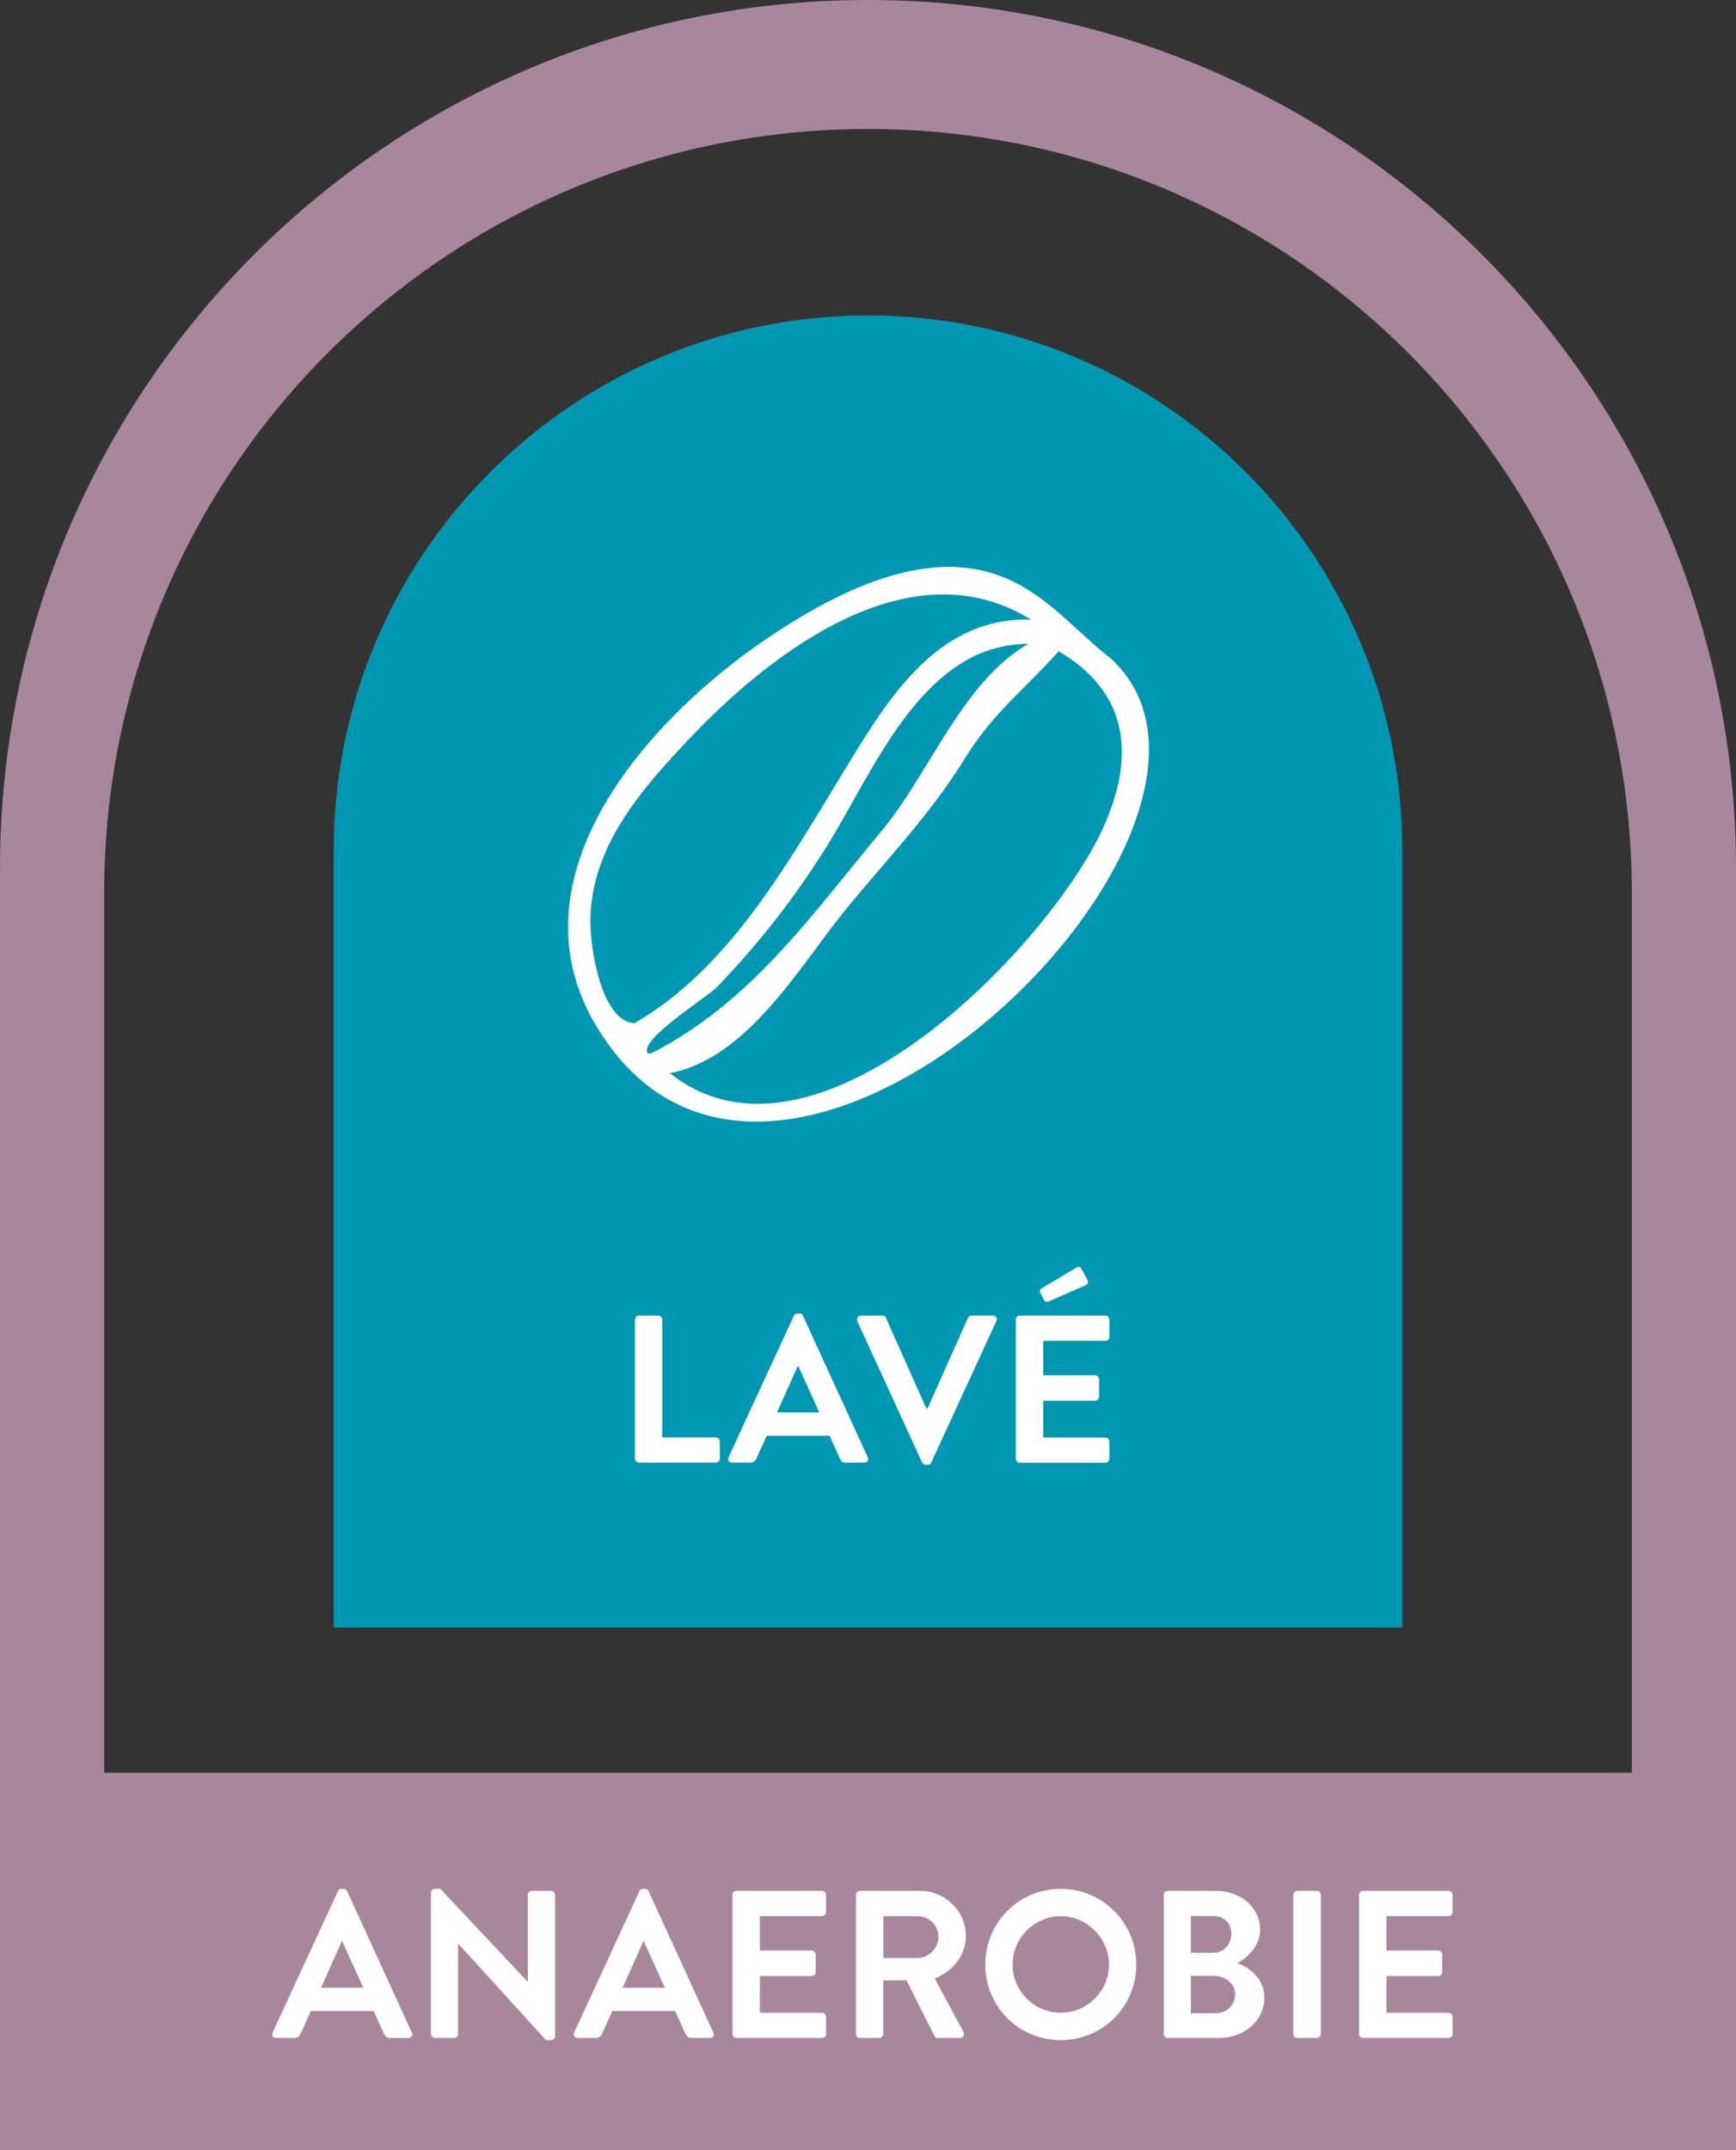 <?xml version="1.0" encoding="UTF-8"?> <svg xmlns="http://www.w3.org/2000/svg" id="Calque_2" data-name="Calque 2" viewBox="0 0 181.9 225.21"><rect x="0" y="0" width="181.9" height="225.21" fill="#333333" stroke="none"/><defs><style> .cls-1 { fill: #a8879d; } .cls-2 { fill: #fff; } .cls-3 { fill: #0097b2; } </style></defs><g id="Calque_1-2" data-name="Calque 1"><g><path class="cls-1" d="M181.9,90.96C181.9,40.72,141.18,0,90.95,0S0,40.72,0,90.96c0,.14,0,.27.01.41h-.01v133.84h181.9V91.37h0c0-.14,0-.27,0-.41ZM170.99,93.92v91.76H10.91v-91.76h.01c-.01-.13-.01-.24-.01-.36C10.91,49.35,46.75,13.51,90.95,13.51s80.04,35.84,80.04,80.05c0,.12,0,.23-.01.36h.01Z"></path><path class="cls-3" d="M146.93,89.28h0v81.19H34.97v-81.19h0c0-.09,0-.17,0-.25,0-30.92,25.07-55.99,55.98-55.99s55.98,25.07,55.98,55.99c0,.08,0,.16,0,.25Z"></path><g><path class="cls-2" d="M66.53,138.22c0-.22.18-.42.42-.42h2.02c.22,0,.42.2.42.42v12.34h5.61c.24,0,.42.2.42.42v1.8c0,.22-.18.42-.42.42h-8.05c-.24,0-.42-.2-.42-.42v-14.57Z"></path><path class="cls-2" d="M76.34,152.63l6.84-14.81c.07-.13.18-.24.37-.24h.22c.22,0,.31.11.37.24l6.78,14.81c.13.29-.04.57-.37.57h-1.91c-.33,0-.48-.13-.64-.44l-1.08-2.38h-6.58l-1.08,2.38c-.09.22-.29.44-.64.44h-1.91c-.33,0-.51-.29-.37-.57ZM85.85,147.94l-2.2-4.84h-.07l-2.16,4.84h4.42Z"></path><path class="cls-2" d="M89.85,138.37c-.13-.29.04-.57.37-.57h2.24c.2,0,.33.13.37.24l4.22,9.46h.15l4.22-9.46c.04-.11.18-.24.37-.24h2.24c.33,0,.51.29.37.57l-6.82,14.81c-.07.13-.18.24-.37.24h-.22c-.2,0-.31-.11-.37-.24l-6.8-14.81Z"></path><path class="cls-2" d="M106.44,138.22c0-.22.18-.42.42-.42h8.96c.24,0,.42.2.42.42v1.8c0,.22-.18.42-.42.42h-6.51v3.61h5.43c.22,0,.42.2.42.42v1.83c0,.24-.2.42-.42.42h-5.43v3.85h6.51c.24,0,.42.2.42.42v1.8c0,.22-.18.42-.42.42h-8.96c-.24,0-.42-.2-.42-.42v-14.57ZM109.39,136.15l-.4-.77c-.09-.18.02-.35.13-.42l3.61-2.16c.24-.15.46-.13.57.07l.62,1.14c.15.26.07.51-.13.59l-3.85,1.69c-.31.13-.46.04-.55-.15Z"></path></g><g><path class="cls-2" d="M28.57,212.89l6.84-14.81c.07-.13.18-.24.37-.24h.22c.22,0,.31.11.37.24l6.78,14.81c.13.29-.04.57-.37.57h-1.91c-.33,0-.48-.13-.64-.44l-1.08-2.38h-6.58l-1.08,2.38c-.09.22-.29.44-.64.44h-1.91c-.33,0-.51-.29-.37-.57ZM38.07,208.2l-2.2-4.84h-.07l-2.16,4.84h4.42Z"></path><path class="cls-2" d="M45.16,198.23c0-.22.2-.4.42-.4h.55l9.15,9.73h.02v-9.09c0-.22.18-.42.42-.42h2.02c.22,0,.42.2.42.42v14.81c0,.22-.2.4-.42.4h-.53l-9.2-10.1h-.02v9.46c0,.22-.18.42-.42.42h-2c-.22,0-.42-.2-.42-.42v-14.81Z"></path><path class="cls-2" d="M60.16,212.89l6.84-14.81c.07-.13.18-.24.37-.24h.22c.22,0,.31.11.37.24l6.78,14.81c.13.29-.04.57-.37.57h-1.91c-.33,0-.48-.13-.64-.44l-1.08-2.38h-6.58l-1.08,2.38c-.09.22-.29.44-.64.44h-1.91c-.33,0-.51-.29-.37-.57ZM69.67,208.2l-2.2-4.84h-.07l-2.16,4.84h4.42Z"></path><path class="cls-2" d="M76.75,198.47c0-.22.18-.42.42-.42h8.96c.24,0,.42.2.42.42v1.8c0,.22-.18.42-.42.42h-6.51v3.61h5.43c.22,0,.42.2.42.42v1.83c0,.24-.2.42-.42.42h-5.43v3.85h6.51c.24,0,.42.2.42.42v1.8c0,.22-.18.42-.42.42h-8.96c-.24,0-.42-.2-.42-.42v-14.57Z"></path><path class="cls-2" d="M89.69,198.47c0-.22.18-.42.42-.42h6.29c2.64,0,4.8,2.11,4.8,4.73,0,2.02-1.34,3.67-3.26,4.45l3.01,5.59c.15.29,0,.64-.37.64h-2.31c-.2,0-.31-.11-.35-.2l-2.93-5.83h-2.44v5.61c0,.22-.2.42-.42.42h-2.02c-.24,0-.42-.2-.42-.42v-14.57ZM96.15,205.08c1.17,0,2.18-1.01,2.18-2.25,0-1.17-1.01-2.13-2.18-2.13h-3.59v4.38h3.59Z"></path><path class="cls-2" d="M111.14,197.84c4.4,0,7.92,3.54,7.92,7.94s-3.52,7.9-7.92,7.9-7.9-3.5-7.9-7.9,3.5-7.94,7.9-7.94ZM111.14,210.82c2.77,0,5.06-2.27,5.06-5.04s-2.29-5.08-5.06-5.08-5.04,2.31-5.04,5.08,2.27,5.04,5.04,5.04Z"></path><path class="cls-2" d="M121.94,198.47c0-.22.18-.42.42-.42h5.04c2.62,0,4.64,1.76,4.64,4.07,0,1.69-1.39,3.01-2.42,3.5,1.17.37,2.86,1.56,2.86,3.59,0,2.46-2.11,4.25-4.8,4.25h-5.32c-.24,0-.42-.2-.42-.42v-14.57ZM127.13,204.53c1.12,0,1.89-.88,1.89-1.98s-.77-1.87-1.89-1.87h-2.35v3.85h2.35ZM127.44,210.86c1.1,0,1.98-.86,1.98-2s-1.1-1.91-2.24-1.91h-2.4v3.92h2.66Z"></path><path class="cls-2" d="M135.51,198.47c0-.22.2-.42.42-.42h2.05c.22,0,.42.2.42.42v14.57c0,.22-.2.42-.42.42h-2.05c-.22,0-.42-.2-.42-.42v-14.57Z"></path><path class="cls-2" d="M142.4,198.47c0-.22.18-.42.42-.42h8.96c.24,0,.42.2.42.42v1.8c0,.22-.18.42-.42.42h-6.51v3.61h5.43c.22,0,.42.2.42.42v1.83c0,.24-.2.42-.42.42h-5.43v3.85h6.51c.24,0,.42.2.42.42v1.8c0,.22-.18.42-.42.42h-8.96c-.24,0-.42-.2-.42-.42v-14.57Z"></path></g><path class="cls-2" d="M116.26,68.87c-.05-.05-.13-.11-.19-.16t-.05-.03s-.05-.05-.11-.08c-.03-.03-.05-.05-.08-.08-.05-.05-.11-.08-.13-.11t-.05-.03c-3.6-2.99-6.33-6.35-10.9-8.07-7.76-2.91-16.67,1.56-23.11,5.72-13.71,8.84-29.8,26.71-18.05,43.14,19.96,28.29,71.68-23.37,52.67-40.31ZM61.87,95.97c.24-7.44,5.35-13.29,10.19-18.42,8.66-9.18,23.29-20.51,35.97-12.65-10.14-.29-15.32,8.84-19.98,16.49-5.69,9.32-11.8,20.17-21.57,25.78-3.41-.13-4.74-7.83-4.61-11.2ZM67.95,110.4c-1.4-1.27,6.03-5.85,7.2-7.04,4.58-4.76,8.5-9.82,11.94-15.46,4.76-7.86,9.87-20.46,20.65-20.46-6.91,4-10.3,13.47-15.27,19.48-7.68,9.21-13.74,18.05-24.35,23.48.13-.11-.16-.11-.16,0ZM115.83,86.18c-.03.05-.08.13-.11.21v.05s-.03.03-.03.05c-.03.08-.08.19-.13.26v.03c-5.82,12.57-30.23,37.74-45.37,25.62,8.1-1.54,13.5-11.04,18.24-16.91,4.31-5.29,9.03-10.14,12.63-15.99,2.89-4.74,6.33-7.33,9.87-11.28,7.04,4.13,8.07,10.48,4.95,17.81-.03.05-.05.08-.05.13Z"></path></g></g></svg> 